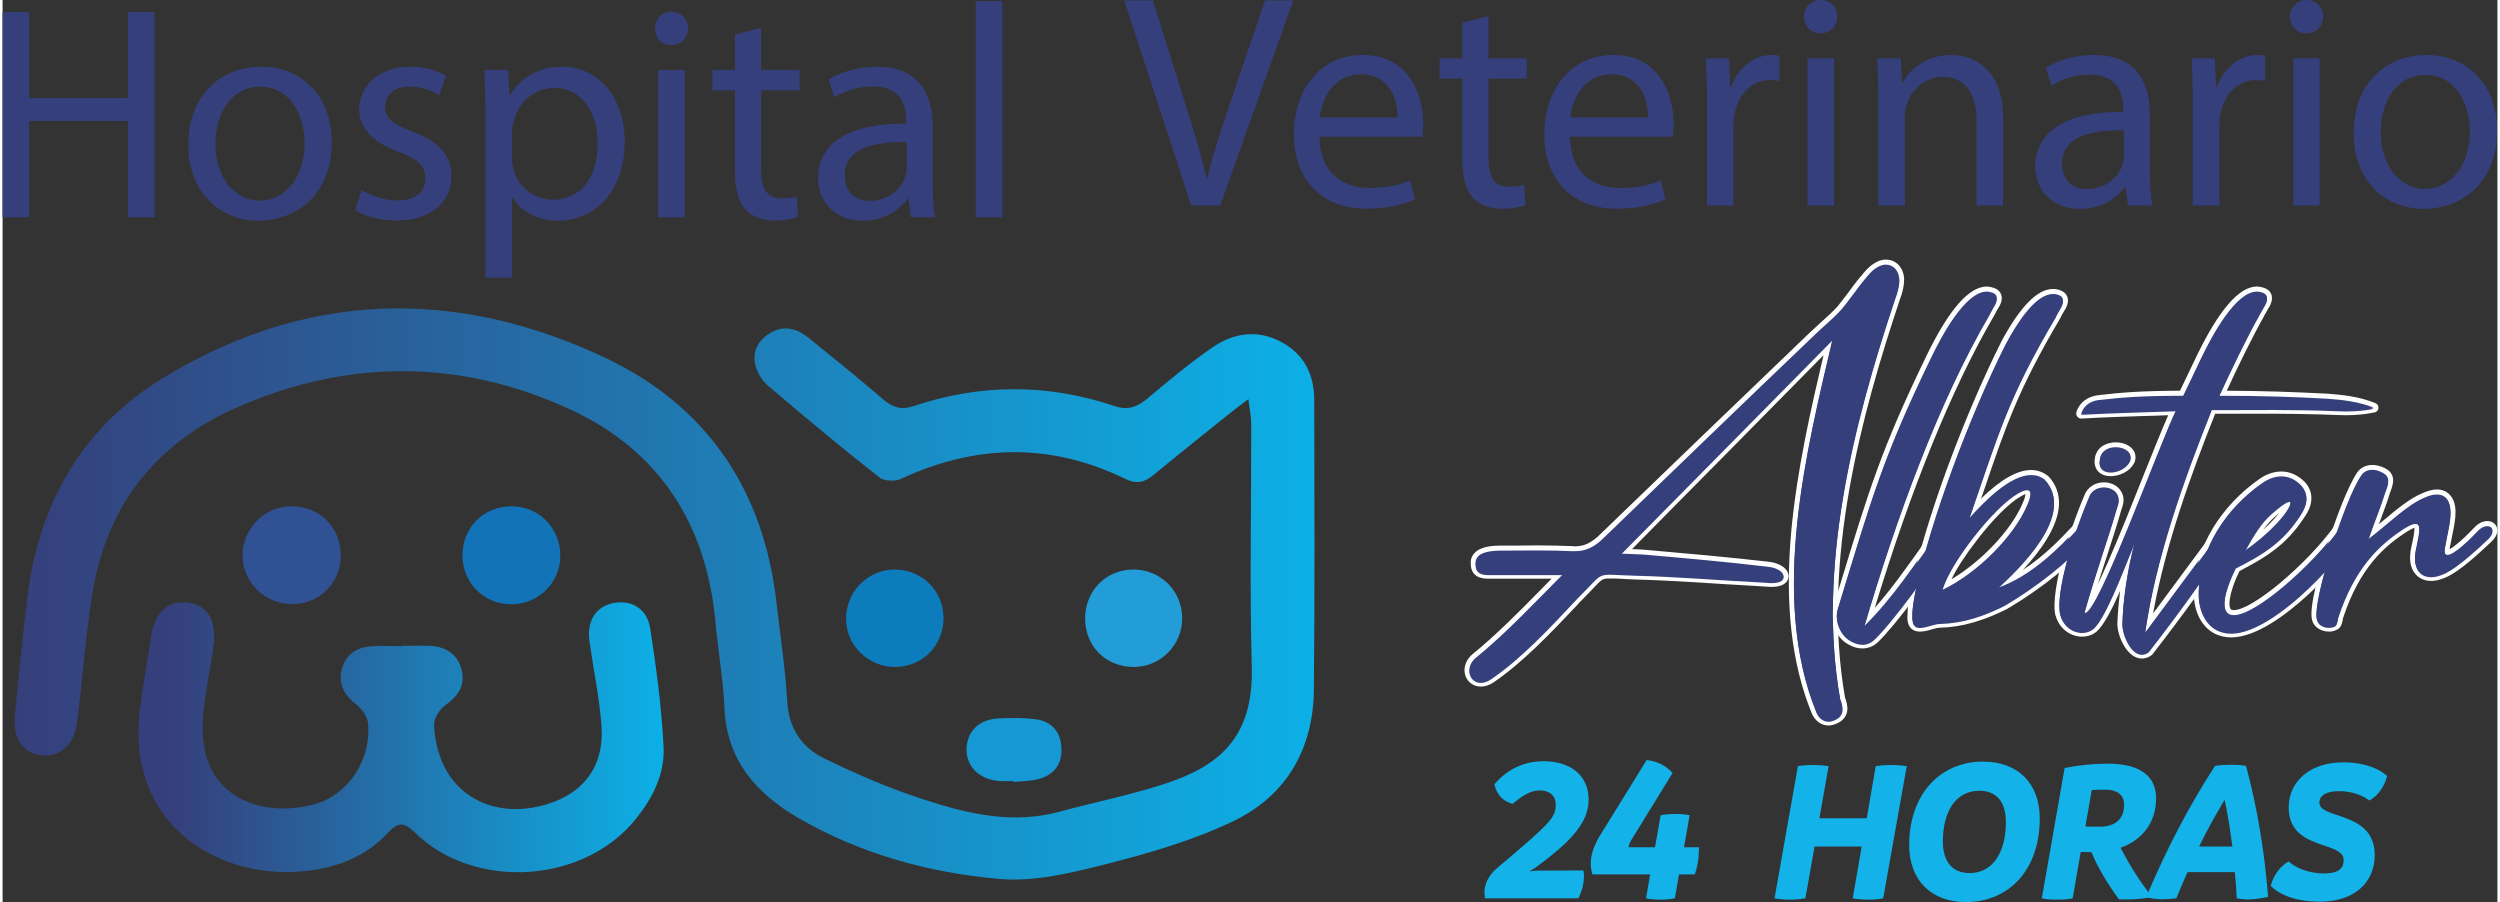 <?xml version="1.0" encoding="UTF-8"?>
<!DOCTYPE svg PUBLIC "-//W3C//DTD SVG 1.1//EN" "http://www.w3.org/Graphics/SVG/1.1/DTD/svg11.dtd">
<!-- Creator: CorelDRAW -->
<svg xmlns="http://www.w3.org/2000/svg" xml:space="preserve" width="194px" height="70px" version="1.1" style="shape-rendering:geometricPrecision; text-rendering:geometricPrecision; image-rendering:optimizeQuality; fill-rule:evenodd; clip-rule:evenodd"
viewBox="0 0 133.39 48.23"
 xmlns:xlink="http://www.w3.org/1999/xlink"
 xmlns:xodm="http://www.corel.com/coreldraw/odm/2003">
 <rect x="0" y="0" width="133.39" height="48.23" fill="#333333" stroke="none"/>
 <defs>
  <style type="text/css">
   <![CDATA[
    .fil1 {fill:#FEFEFE;fill-rule:nonzero}
    .fil9 {fill:#13B2E8;fill-rule:nonzero}
    .fil7 {fill:#239DD8;fill-rule:nonzero}
    .fil8 {fill:#1698D4;fill-rule:nonzero}
    .fil6 {fill:#0C7CBC;fill-rule:nonzero}
    .fil4 {fill:#1373B9;fill-rule:nonzero}
    .fil5 {fill:#305193;fill-rule:nonzero}
    .fil0 {fill:#353F7B;fill-rule:nonzero}
    .fil2 {fill:url(#id0)}
    .fil3 {fill:url(#id1)}
   ]]>
  </style>
  <linearGradient id="id0" gradientUnits="userSpaceOnUse" x1="0.96" y1="31.55" x2="70.09" y2="31.55">
   <stop offset="0" style="stop-opacity:1; stop-color:#353F7B"/>
   <stop offset="1" style="stop-opacity:1; stop-color:#0CB0E6"/>
  </linearGradient>
  <linearGradient id="id1" gradientUnits="userSpaceOnUse" xlink:href="#id0" x1="9.05" y1="38.33" x2="35.15" y2="38.33">
  </linearGradient>
 </defs>
 <g id="Capa_x0020_1">
  <path class="fil0" d="M97.62 38.65c-0.33,0 -0.62,-0.21 -0.77,-0.56 -1.08,-2.66 -1.43,-5.84 -1.07,-9.74 0.31,-3.34 1.08,-6.65 1.77,-9.56 0.01,-0.08 0.03,-0.15 0.05,-0.23 -1.81,1.84 -3.6,3.64 -5.48,5.55 -1.73,1.74 -3.5,3.54 -5.3,5.37 0.13,0 0.24,0.01 0.35,0.01 0.27,0.01 0.48,0.02 0.7,0.04 2.3,0.2 4.38,0.39 6.51,0.64 0.57,0.05 0.99,0.33 0.97,0.65 0,0.1 -0.07,0.43 -0.77,0.43 -0.1,0 -0.21,-0.01 -0.33,-0.02 -0.79,-0.05 -1.59,-0.1 -2.37,-0.15 -1.53,-0.09 -3.1,-0.19 -4.67,-0.24 -0.31,0 -0.57,-0.02 -0.77,-0.03 -0.21,-0.01 -0.38,-0.02 -0.51,-0.02 -0.44,0 -0.51,0.08 -0.96,0.55 -0.16,0.17 -0.35,0.38 -0.63,0.64l-0.26 0.28c-1.46,1.55 -2.84,3.01 -4.41,4.1 -0.21,0.15 -0.42,0.22 -0.63,0.22 -0.31,0 -0.57,-0.17 -0.69,-0.45 -0.13,-0.32 -0.03,-0.7 0.26,-0.99 0,0 0,-0.01 0.01,-0.01 1.31,-1.06 2.53,-2.31 3.72,-3.51 0.26,-0.27 0.53,-0.54 0.79,-0.81l-3.66 0c-0.23,0 -0.83,0 -0.84,-0.67 -0.01,-0.18 0.04,-0.34 0.16,-0.47 0.22,-0.25 0.66,-0.36 1.35,-0.36 0.31,0 0.63,-0.01 0.95,-0.01 0.32,0 0.64,0 0.95,0 0.77,0 1.36,0.01 1.9,0.04 0.04,0 0.08,0 0.12,0 0.5,0 0.86,-0.15 1.31,-0.54 3.72,-3.59 7.57,-7.31 11.39,-10.96 0.19,-0.19 0.39,-0.37 0.59,-0.55 0.3,-0.27 0.6,-0.54 0.87,-0.84 0.23,-0.27 0.44,-0.55 0.64,-0.83 0.13,-0.18 0.27,-0.36 0.4,-0.53 0.01,0 0.01,-0.01 0.01,-0.01 0.06,-0.07 0.13,-0.15 0.2,-0.24 0.2,-0.24 0.4,-0.49 0.66,-0.64 0.18,-0.12 0.37,-0.19 0.56,-0.19 0.48,0 0.83,0.38 0.85,0.93 0,0 0,0 0,0.01 0,0.3 -0.08,0.65 -0.23,1.03 -2.04,6.11 -4.21,14.06 -2.93,21.35 0.1,0.26 0.33,0.9 -0.32,1.21 -0.15,0.08 -0.3,0.11 -0.44,0.11z"/>
  <path class="fil1" d="M100.69 13.88c-0.21,0 -0.43,0.07 -0.63,0.21 -0.28,0.16 -0.49,0.42 -0.69,0.67 -0.07,0.08 -0.14,0.16 -0.2,0.23 0,0.01 -0.01,0.01 -0.01,0.02 -0.14,0.17 -0.27,0.35 -0.4,0.53 -0.21,0.28 -0.42,0.56 -0.64,0.83 -0.26,0.29 -0.55,0.55 -0.85,0.82 -0.2,0.18 -0.41,0.37 -0.61,0.56 -3.81,3.65 -7.66,7.36 -11.38,10.95 -0.43,0.37 -0.76,0.51 -1.22,0.51 -0.03,0 -0.07,0 -0.12,-0.01 -0.54,-0.02 -1.12,-0.04 -1.9,-0.04 -0.31,0 -0.64,0.01 -0.95,0.01 -0.31,0 -0.64,0 -0.95,0 -0.47,0 -1.12,0.04 -1.45,0.41 -0.14,0.15 -0.21,0.35 -0.19,0.57 0,0.39 0.19,0.58 0.35,0.67 0.2,0.11 0.43,0.12 0.62,0.12l2.67 0 0.68 0c-0.2,0.2 -0.39,0.39 -0.57,0.58 -1.19,1.21 -2.41,2.45 -3.72,3.51 0,0 -0.01,0.01 -0.02,0.02 -0.32,0.32 -0.43,0.76 -0.28,1.13 0.14,0.33 0.45,0.53 0.81,0.53 0.23,0 0.47,-0.08 0.7,-0.24 1.59,-1.1 2.97,-2.56 4.44,-4.11 0.08,-0.1 0.17,-0.19 0.26,-0.28 0.27,-0.27 0.47,-0.48 0.63,-0.65 0.44,-0.47 0.48,-0.5 0.86,-0.5 0.13,0 0.29,0 0.5,0.01 0.21,0.01 0.46,0.03 0.78,0.04 1.56,0.04 3.14,0.14 4.66,0.24 0.78,0.04 1.58,0.1 2.37,0.14 0.12,0.01 0.23,0.02 0.34,0.02 0.82,0 0.9,-0.42 0.91,-0.55 0.02,-0.4 -0.45,-0.74 -1.1,-0.8 -2.13,-0.24 -4.21,-0.43 -6.51,-0.63 -0.22,-0.02 -0.43,-0.03 -0.71,-0.04 -0.01,0 -0.03,0 -0.05,0 1.73,-1.75 3.43,-3.48 5.09,-5.15 1.77,-1.79 3.45,-3.5 5.15,-5.22 -0.67,2.86 -1.41,6.08 -1.72,9.35 -0.36,3.92 0,7.12 1.09,9.8 0.17,0.4 0.51,0.65 0.89,0.65 0.16,0 0.33,-0.05 0.5,-0.13 0.37,-0.18 0.48,-0.46 0.51,-0.66 0.03,-0.25 -0.05,-0.52 -0.12,-0.7 -1.28,-7.26 0.89,-15.18 2.93,-21.28 0.15,-0.39 0.23,-0.76 0.23,-1.07 0,-0.01 0,-0.01 0,-0.02 -0.02,-0.62 -0.43,-1.05 -0.98,-1.05zm0 0.27c0.39,0 0.7,0.3 0.72,0.8 0,0.31 -0.1,0.67 -0.22,0.98 -2.27,6.79 -4.18,14.4 -2.94,21.44 0.16,0.41 0.23,0.83 -0.25,1.05 -0.14,0.07 -0.26,0.1 -0.38,0.1 -0.3,0 -0.53,-0.21 -0.64,-0.48 -2.52,-6.18 -0.51,-14.05 0.86,-19.91 -3.7,3.76 -7.43,7.52 -11.33,11.47 0.64,0.03 0.99,0.03 1.34,0.06 2.17,0.19 4.31,0.38 6.51,0.64 0.96,0.09 1.23,0.81 0.22,0.81 -0.1,0 -0.2,0 -0.31,-0.02 -2.37,-0.12 -4.69,-0.31 -7.05,-0.38 -0.63,-0.02 -1.02,-0.05 -1.29,-0.05 -0.66,0 -0.62,0.19 -1.68,1.23 -1.56,1.66 -3,3.22 -4.66,4.36 -0.2,0.14 -0.38,0.2 -0.55,0.2 -0.57,0 -0.86,-0.7 -0.34,-1.22 1.69,-1.37 3.22,-3.02 4.75,-4.55l-1.31 0 -2.67 0c-0.36,0 -0.71,-0.06 -0.71,-0.54 -0.06,-0.67 0.96,-0.7 1.38,-0.7 0.63,0 1.27,-0.01 1.9,-0.01 0.64,0 1.27,0.01 1.89,0.04 0.05,0 0.09,0 0.13,0 0.57,0 0.96,-0.19 1.4,-0.57 3.8,-3.67 7.59,-7.33 11.39,-10.96 0.48,-0.48 1.02,-0.89 1.47,-1.4 0.38,-0.45 0.7,-0.92 1.05,-1.37 0.25,-0.29 0.51,-0.67 0.83,-0.86 0.17,-0.11 0.34,-0.16 0.49,-0.16z"/>
  <path class="fil0" d="M99.44 34.54c-0.36,0 -0.67,-0.17 -0.82,-0.28 -0.53,-0.36 -0.81,-1.15 -0.62,-1.74 0.12,-0.39 0.23,-0.77 0.34,-1.13 1.59,-5.22 2.25,-7.38 4.67,-12.36 0.8,-1.63 1.97,-3.57 3.08,-3.57 0.08,0 0.16,0.01 0.23,0.03 0.21,0.04 0.35,0.14 0.41,0.29 0.07,0.18 0.01,0.39 -0.17,0.67 -0.02,0.05 -0.06,0.11 -0.09,0.17 -0.05,0.08 -0.1,0.17 -0.12,0.22 0,0 -0.01,0.01 -0.01,0.02 -2.28,3.91 -4.54,9.49 -6.53,16.15 1.02,-1.07 1.87,-2.26 2.75,-3.51 0.29,-0.4 0.58,-0.82 0.88,-1.22 0.13,-0.19 0.31,-0.3 0.49,-0.3 0.14,0 0.26,0.06 0.32,0.17 0.08,0.13 0.08,0.31 -0.01,0.49 -0.85,1.7 -3.24,4.83 -4.08,5.61 -0.21,0.19 -0.45,0.29 -0.72,0.29z"/>
  <path class="fil1" d="M106.09 15.32l0 0c-0.95,0 -2.02,1.23 -3.2,3.65 -2.42,4.99 -3.08,7.15 -4.67,12.38 -0.11,0.36 -0.23,0.74 -0.35,1.13 -0.2,0.65 0.1,1.49 0.68,1.89 0.16,0.11 0.49,0.3 0.89,0.3 0.3,0 0.58,-0.11 0.81,-0.32 0.87,-0.81 3.23,-3.9 4.11,-5.65 0.11,-0.22 0.11,-0.45 0.01,-0.62 -0.09,-0.15 -0.26,-0.23 -0.44,-0.23 -0.22,0 -0.44,0.13 -0.6,0.35 -0.3,0.41 -0.59,0.82 -0.87,1.22 -0.77,1.08 -1.51,2.12 -2.36,3.08 1.95,-6.41 4.14,-11.78 6.35,-15.57 0.01,-0.02 0.02,-0.04 0.03,-0.05 0.01,-0.03 0.07,-0.13 0.1,-0.19 0.03,-0.06 0.07,-0.12 0.1,-0.18 0.2,-0.3 0.26,-0.56 0.17,-0.78 -0.05,-0.13 -0.18,-0.3 -0.5,-0.37 -0.08,-0.02 -0.17,-0.04 -0.26,-0.04zm0 0.27c0.06,0 0.13,0.01 0.2,0.03 0.41,0.09 0.41,0.38 0.16,0.76 -0.06,0.13 -0.19,0.32 -0.22,0.41 -2.72,4.65 -4.98,10.86 -6.7,16.69 1.56,-1.53 2.71,-3.34 4.02,-5.13 0.12,-0.17 0.26,-0.24 0.38,-0.24 0.2,0 0.33,0.19 0.19,0.47 -0.86,1.72 -3.22,4.81 -4.05,5.57 -0.2,0.19 -0.42,0.26 -0.63,0.26 -0.29,0 -0.56,-0.13 -0.74,-0.26 -0.51,-0.35 -0.74,-1.08 -0.58,-1.59 1.85,-6.05 2.43,-8.15 5.01,-13.47 0.51,-1.06 1.79,-3.5 2.96,-3.5z"/>
  <path class="fil0" d="M108.23 26.27c-0.05,0 -0.17,0.02 -0.41,0.16 -1.2,0.69 -3.35,3.41 -3.9,4.85 1.73,-0.91 3.53,-2.74 4.19,-4.28 0.21,-0.45 0.2,-0.66 0.17,-0.71 0,-0.01 -0.01,-0.02 -0.05,-0.02zm-5.71 7.37c-0.17,0 -0.3,-0.05 -0.39,-0.15 -0.12,-0.12 -0.17,-0.32 -0.15,-0.62 0,-0.46 0.08,-0.89 0.18,-1.34l0.01 -0.08c0.79,-3.6 2.8,-9.11 4.8,-13.09 0.99,-1.84 1.88,-2.78 2.66,-2.78 0.08,0 0.16,0.01 0.23,0.03 0.21,0.05 0.35,0.15 0.41,0.3 0.07,0.17 0.01,0.39 -0.17,0.66 -0.02,0.06 -0.06,0.12 -0.09,0.18 -0.05,0.08 -0.1,0.17 -0.12,0.21 0,0.01 -0.01,0.02 -0.01,0.03 -2.23,3.78 -2.88,5.7 -4.07,9.18 -0.11,0.32 -0.22,0.65 -0.34,0.99 1.22,-1.27 2.2,-1.9 2.99,-1.9 0.3,0 0.58,0.1 0.81,0.28 0.01,0.01 0.01,0.01 0.02,0.02 0.37,0.4 0.55,0.88 0.53,1.42 -0.06,1.47 -1.59,3.13 -2.55,4.06 1.58,-0.76 2.83,-2.11 3.55,-2.87 0.2,-0.22 0.38,-0.27 0.5,-0.27 0.17,0 0.33,0.1 0.41,0.27 0.09,0.21 0.05,0.46 -0.11,0.65 -1,1.19 -2.67,2.53 -4.47,3.6 0,0 0,0 0,0 -1.26,0.65 -2.41,0.97 -3.54,1 -0.14,0 -0.31,0.05 -0.49,0.1 -0.07,0.02 -0.14,0.04 -0.21,0.06 -0.15,0.04 -0.28,0.06 -0.39,0.06z"/>
  <path class="fil1" d="M104.2 30.97c0.28,-0.58 0.76,-1.32 1.36,-2.09 0.85,-1.11 1.74,-2 2.33,-2.33 0.13,-0.08 0.22,-0.12 0.27,-0.13 -0.01,0.09 -0.05,0.26 -0.17,0.52 0,0 0,0 0,0 -0.61,1.42 -2.2,3.09 -3.79,4.03zm5.43 -15.52c-0.84,0 -1.75,0.93 -2.78,2.84 0,0 0,0.01 0,0.01 -0.97,1.93 -1.98,4.3 -2.85,6.66 -0.88,2.39 -1.57,4.69 -1.96,6.46 0,0 0,0 0,0l-0.01 0.09c-0.1,0.45 -0.18,0.89 -0.18,1.36 -0.02,0.21 -0.01,0.51 0.18,0.72 0.12,0.12 0.29,0.18 0.49,0.18 0.12,0 0.26,-0.02 0.42,-0.06 0.08,-0.02 0.15,-0.04 0.21,-0.06 0.17,-0.05 0.33,-0.09 0.46,-0.09 0,0 0,0 0.01,0 1.14,-0.03 2.31,-0.37 3.59,-1.02 0,0 0.01,-0.01 0.01,-0.01 1.81,-1.07 3.49,-2.43 4.5,-3.62 0.2,-0.23 0.24,-0.54 0.13,-0.8 -0.1,-0.21 -0.31,-0.34 -0.53,-0.34 -0.15,0 -0.37,0.05 -0.6,0.31 -0.58,0.62 -1.52,1.63 -2.7,2.39 0.89,-0.96 1.88,-2.28 1.93,-3.49 0.02,-0.58 -0.17,-1.09 -0.56,-1.51 -0.01,-0.01 -0.02,-0.02 -0.04,-0.03 -0.25,-0.2 -0.56,-0.31 -0.89,-0.31 -0.74,0 -1.62,0.5 -2.68,1.53 0.06,-0.15 0.11,-0.3 0.16,-0.45 1.18,-3.47 1.83,-5.38 4.05,-9.15 0.01,-0.02 0.02,-0.04 0.03,-0.05 0.01,-0.04 0.07,-0.14 0.1,-0.2 0.03,-0.05 0.07,-0.11 0.1,-0.17 0.2,-0.31 0.26,-0.56 0.17,-0.78 -0.05,-0.13 -0.18,-0.3 -0.5,-0.38 -0.08,-0.02 -0.17,-0.03 -0.26,-0.03zm-5.92 16.09c1.88,-0.89 3.82,-2.87 4.52,-4.49 0.22,-0.47 0.31,-0.91 0,-0.91 -0.1,0 -0.26,0.05 -0.47,0.18 -1.34,0.76 -3.74,3.88 -4.05,5.22zm5.92 -15.82c0.06,0 0.13,0 0.2,0.02 0.41,0.1 0.41,0.38 0.16,0.77 -0.06,0.12 -0.19,0.32 -0.22,0.41 -2.56,4.33 -3.03,6.18 -4.63,10.8 0.83,-0.93 2.2,-2.32 3.32,-2.32 0.26,0 0.51,0.07 0.73,0.25 1.69,1.81 -1.4,4.74 -2.55,5.79 1.91,-0.66 3.41,-2.26 4.27,-3.18 0.15,-0.16 0.29,-0.23 0.41,-0.23 0.29,0 0.45,0.41 0.2,0.71 -1.05,1.24 -2.78,2.58 -4.43,3.56 -1.12,0.58 -2.27,0.96 -3.48,0.99 -0.22,0 -0.48,0.1 -0.73,0.16 -0.14,0.04 -0.26,0.06 -0.36,0.06 -0.31,0 -0.43,-0.2 -0.41,-0.63 0,-0.48 0.1,-0.93 0.19,-1.4 0.8,-3.67 2.81,-9.11 4.79,-13.06 0.62,-1.16 1.6,-2.7 2.54,-2.7z"/>
  <path class="fil0" d="M112.71 25.33c-0.25,0 -0.46,-0.08 -0.59,-0.23 -0.08,-0.1 -0.16,-0.26 -0.13,-0.52 0.04,-0.55 0.53,-0.8 0.99,-0.8 0.35,0 0.67,0.13 0.82,0.35 0.11,0.15 0.14,0.32 0.08,0.51 0,0 -0.01,0.01 -0.01,0.01 -0.21,0.45 -0.74,0.68 -1.16,0.68zm1.67 9.74c-0.32,0 -0.63,-0.23 -0.87,-0.67 -0.18,-0.33 -0.3,-0.75 -0.3,-1.04 0.02,-0.86 0.12,-1.82 0.31,-2.83 -0.58,1.42 -1.15,2.69 -1.62,3.12 -0.2,0.16 -0.45,0.26 -0.72,0.26 -0.49,0 -1.08,-0.32 -1.29,-1.03 -0.3,-1.22 0.78,-4.59 1.6,-6.49 0.01,0 0.01,-0.01 0.01,-0.02 0.17,-0.28 0.49,-0.45 0.85,-0.45 0.33,0 0.64,0.15 0.79,0.39 0.11,0.16 0.2,0.44 0.04,0.85 -0.21,0.73 -0.45,1.45 -0.72,2.29 -0.28,0.86 -0.6,1.83 -0.93,2.98 0.19,-0.27 0.53,-0.89 1.14,-2.28 0.63,-1.43 1.34,-3.23 1.98,-4.81 0.56,-1.4 1.04,-2.62 1.35,-3.28 -0.49,0.02 -0.97,0.03 -1.44,0.05 -1.17,0.04 -2.27,0.07 -3.42,0.13 0,0 0,0 0,0 -0.04,0 -0.08,-0.01 -0.11,-0.05 -0.02,-0.03 -0.03,-0.08 -0.02,-0.12 0.15,-0.48 0.57,-0.78 1.14,-0.82 1.12,-0.13 2.16,-0.22 4.36,-0.23l0.95 -1.99c0.79,-1.63 1.97,-3.57 3.07,-3.57 0.08,0 0.16,0.01 0.24,0.03 0.21,0.04 0.35,0.14 0.41,0.29 0.07,0.18 0.01,0.39 -0.17,0.67 -0.03,0.05 -0.06,0.11 -0.1,0.17 -0.04,0.08 -0.1,0.17 -0.11,0.22 0,0 -0.01,0.01 -0.01,0.02 -0.55,0.96 -1.47,2.82 -2.08,4.16 1.93,0.01 3.62,0.06 5.61,0.16 0.76,0.06 1.65,0.15 2.49,0.49 0.06,0.02 0.09,0.08 0.09,0.14 -0.01,0.05 -0.05,0.1 -0.11,0.11 -0.48,0.1 -0.96,0.15 -1.49,0.15 -0.15,0 -0.3,-0.01 -0.45,-0.02 -1.46,-0.06 -2.87,-0.07 -4.06,-0.07 -0.44,0 -0.89,0.01 -1.33,0.01 -0.42,0 -0.83,0 -1.25,0 -1.36,3.43 -2.82,7.42 -3.45,11.34l3.67 -4.96c0.13,-0.16 0.35,-0.27 0.54,-0.27 0.14,0 0.25,0.05 0.32,0.15 0.09,0.14 0.08,0.33 -0.03,0.57 0,0.01 0,0.02 -0.01,0.02 -1.53,2.2 -2.74,3.92 -4.4,6.06 -0.01,0.01 -0.02,0.02 -0.03,0.03 -0.15,0.1 -0.29,0.14 -0.44,0.14z"/>
  <path class="fil1" d="M112.98 23.65l0 0.26 0 -0.26 0 0c-0.52,0 -1.07,0.28 -1.12,0.92 -0.04,0.3 0.07,0.5 0.16,0.61 0.16,0.18 0.4,0.28 0.69,0.28 0.45,0 1.04,-0.23 1.28,-0.75 0.01,-0.01 0.01,-0.02 0.01,-0.03 0.08,-0.23 0.04,-0.45 -0.09,-0.63 -0.18,-0.25 -0.54,-0.4 -0.93,-0.4zm7.55 -8.33l0 0c-0.94,0 -2.01,1.23 -3.19,3.65l-0.92 1.92c-2.14,0.01 -3.17,0.1 -4.29,0.23 -0.62,0.05 -1.08,0.38 -1.25,0.91 -0.02,0.09 -0.01,0.18 0.05,0.25 0.05,0.06 0.13,0.1 0.21,0.1 0,0 0.01,0 0.01,0 1.14,-0.07 2.25,-0.1 3.41,-0.14 0.4,-0.01 0.81,-0.02 1.23,-0.04 -0.31,0.69 -0.76,1.82 -1.27,3.09 -0.61,1.54 -1.31,3.29 -1.92,4.69 -0.23,0.52 -0.42,0.94 -0.58,1.26 0.2,-0.63 0.39,-1.21 0.57,-1.75 0.27,-0.83 0.5,-1.55 0.71,-2.29 0.15,-0.36 0.13,-0.7 -0.05,-0.96 -0.18,-0.28 -0.52,-0.45 -0.9,-0.45 -0.4,0 -0.76,0.19 -0.96,0.52 -0.01,0.01 -0.01,0.02 -0.02,0.03 -0.46,1.06 -0.93,2.39 -1.24,3.55 -0.26,0.98 -0.54,2.31 -0.37,3.02 0,0 0.01,0.01 0.01,0.01 0.22,0.77 0.87,1.12 1.41,1.12 0.3,0 0.59,-0.1 0.8,-0.29 0.37,-0.34 0.8,-1.16 1.24,-2.16 -0.08,0.62 -0.13,1.21 -0.15,1.76 0,0 0,0 0,0.01 0,0.63 0.51,1.85 1.31,1.85 0.18,0 0.35,-0.06 0.51,-0.17 0.02,-0.02 0.04,-0.04 0.06,-0.06 1.67,-2.14 2.88,-3.86 4.41,-6.06 0.01,-0.01 0.02,-0.03 0.03,-0.05 0.12,-0.28 0.12,-0.51 0.01,-0.69 -0.09,-0.14 -0.25,-0.21 -0.43,-0.21 -0.23,0 -0.49,0.12 -0.64,0.31 0,0.01 0,0.01 -0.01,0.01l-3.34 4.51c0.67,-3.7 2.03,-7.44 3.32,-10.68 0.39,0 0.78,0 1.16,0 0.44,0 0.89,0 1.33,0 1.19,0 2.6,0.01 4.05,0.07 0.16,0 0.31,0.01 0.46,0.01 0.54,0 1.03,-0.05 1.52,-0.15 0.11,-0.02 0.2,-0.11 0.21,-0.23 0.01,-0.12 -0.06,-0.23 -0.17,-0.27 -0.86,-0.35 -1.76,-0.44 -2.53,-0.5 0,0 0,0 -0.01,0 -1.91,-0.1 -3.55,-0.15 -5.4,-0.16 0.6,-1.32 1.46,-3.05 1.98,-3.96 0.01,-0.02 0.02,-0.04 0.02,-0.05 0.02,-0.03 0.07,-0.13 0.11,-0.19 0.03,-0.06 0.07,-0.12 0.1,-0.18 0.2,-0.3 0.25,-0.56 0.17,-0.78 -0.05,-0.13 -0.18,-0.3 -0.5,-0.37 -0.09,-0.02 -0.18,-0.04 -0.27,-0.04zm-7.55 8.59c0.46,0 0.91,0.26 0.77,0.69 -0.18,0.38 -0.65,0.59 -1.04,0.59 -0.35,0 -0.65,-0.18 -0.58,-0.59 0.03,-0.48 0.44,-0.69 0.85,-0.69zm7.55 -8.32c0.07,0 0.14,0.01 0.21,0.03 0.41,0.09 0.41,0.38 0.16,0.76 -0.07,0.13 -0.19,0.32 -0.23,0.41 -0.6,1.05 -1.59,3.09 -2.17,4.37 2.3,0 4.06,0.06 5.81,0.16 0.83,0.06 1.66,0.16 2.46,0.47 -0.49,0.1 -0.98,0.14 -1.47,0.14 -0.15,0 -0.3,0 -0.45,-0.01 -1.38,-0.06 -2.72,-0.07 -4.06,-0.07 -0.89,0 -1.78,0.01 -2.67,0.01 -1.5,3.76 -3,7.93 -3.57,11.97l3.99 -5.38c0.11,-0.13 0.28,-0.22 0.43,-0.22 0.2,0 0.34,0.15 0.17,0.54 -1.53,2.2 -2.74,3.92 -4.4,6.05 -0.12,0.09 -0.24,0.12 -0.36,0.12 -0.61,0 -1.04,-1.07 -1.04,-1.58 0.03,-1.28 0.25,-2.78 0.64,-4.34 -0.74,1.85 -1.57,3.98 -2.17,4.53 -0.18,0.15 -0.4,0.23 -0.63,0.23 -0.48,0 -0.99,-0.33 -1.16,-0.93 -0.29,-1.15 0.73,-4.43 1.6,-6.41 0.16,-0.26 0.45,-0.38 0.73,-0.38 0.5,0 0.99,0.38 0.7,1.05 -0.45,1.6 -1.05,3.19 -1.75,5.64 0.01,0.01 0.03,0.02 0.04,0.02 0.72,0 4,-9.08 4.87,-10.85 -1.72,0.07 -3.38,0.1 -5.07,0.19 0.16,-0.51 0.6,-0.7 1.02,-0.73 1.15,-0.13 2.2,-0.22 4.43,-0.22l0.99 -2.07c0.51,-1.06 1.79,-3.5 2.95,-3.5z"/>
  <path class="fil0" d="M122.19 26.93c-0.11,0.05 -0.33,0.19 -0.79,0.6 -0.43,0.38 -0.74,0.82 -1.1,1.44 0.98,-0.75 1.75,-1.62 1.89,-2.04zm-3.04 7.02c-0.14,0 -0.29,-0.02 -0.42,-0.05 -1,-0.23 -1.44,-1.24 -1.44,-2.14 0,-2.27 1.28,-4.52 3.44,-6.03 0.35,-0.26 0.74,-0.39 1.11,-0.39 0.42,0 0.83,0.18 1.16,0.53 0,0.01 0,0.01 0.01,0.01 0.42,0.49 0.4,1.05 -0.06,1.72 -0.95,1.46 -2.08,2.12 -3.45,2.83 -0.29,0.57 -0.48,1.12 -0.55,1.54 -0.05,0.33 -0.02,0.57 0.08,0.68 0.06,0.07 0.15,0.1 0.27,0.1 1.11,0 4.03,-2.55 5.48,-4.54 0.17,-0.24 0.5,-0.43 0.75,-0.43 0.13,0 0.24,0.05 0.3,0.15 0.1,0.14 0.09,0.35 -0.03,0.63 0,0.01 0,0.01 0,0.01 -0.59,1.26 -4.27,5.38 -6.65,5.38z"/>
  <path class="fil1" d="M120.87 28.32c0.19,-0.26 0.39,-0.49 0.62,-0.69 0.09,-0.08 0.17,-0.15 0.24,-0.21 -0.21,0.26 -0.5,0.58 -0.86,0.9zm0.97 -3.11l0 0c-0.4,0 -0.81,0.14 -1.19,0.41 -1,0.7 -1.84,1.59 -2.45,2.58 -0.69,1.13 -1.04,2.33 -1.04,3.56 0,0.96 0.47,2.03 1.54,2.27 0.14,0.03 0.3,0.05 0.45,0.05 1.34,0 2.95,-1.22 4.07,-2.24 1.19,-1.09 2.35,-2.47 2.7,-3.21 0,-0.01 0,-0.01 0.01,-0.02 0.13,-0.32 0.13,-0.58 0.01,-0.75 -0.09,-0.14 -0.23,-0.21 -0.41,-0.21 -0.3,0 -0.66,0.2 -0.86,0.49 -1.53,2.09 -4.39,4.48 -5.37,4.48 -0.12,0 -0.16,-0.04 -0.17,-0.05 -0.03,-0.04 -0.11,-0.18 -0.04,-0.58 0.06,-0.39 0.24,-0.92 0.51,-1.46 1.37,-0.71 2.5,-1.38 3.46,-2.86 0.5,-0.71 0.51,-1.35 0.05,-1.88 -0.01,0 -0.01,0 -0.01,-0.01 -0.36,-0.37 -0.8,-0.57 -1.26,-0.57zm-1.96 4.23c1.27,-0.86 2.36,-2.04 2.45,-2.55 0.01,-0.08 -0.01,-0.12 -0.07,-0.12 -0.12,0 -0.4,0.18 -0.95,0.66 -0.54,0.48 -0.89,1.05 -1.43,2.01zm1.96 -3.97c0.37,0 0.74,0.15 1.07,0.5 0.44,0.51 0.28,1.05 -0.07,1.56 -0.95,1.46 -2.07,2.1 -3.44,2.8 -0.32,0.64 -0.51,1.21 -0.58,1.62 -0.1,0.66 0.1,0.94 0.48,0.94 1.18,0 4.16,-2.65 5.58,-4.6 0.16,-0.22 0.44,-0.38 0.65,-0.38 0.2,0 0.33,0.17 0.15,0.6 -0.6,1.3 -4.26,5.3 -6.53,5.3 -0.13,0 -0.26,-0.01 -0.39,-0.04 -0.99,-0.22 -1.34,-1.24 -1.34,-2.01 0,-2.51 1.56,-4.65 3.38,-5.92 0.33,-0.23 0.68,-0.37 1.04,-0.37z"/>
  <path class="fil0" d="M124.39 33.64c-0.33,0 -0.7,-0.17 -0.78,-0.54 -0.15,-0.5 0.3,-2.27 0.76,-3.77 0.45,-1.41 1.14,-3.31 1.65,-4.01 0.15,-0.21 0.39,-0.33 0.68,-0.33 0.2,0 0.41,0.05 0.61,0.16 0.55,0.28 0.37,0.76 0.22,1.15 -0.17,0.51 -0.31,0.91 -0.48,1.36 -0.09,0.23 -0.19,0.49 -0.29,0.79 0.2,-0.17 0.41,-0.35 0.61,-0.52 0.73,-0.6 1.41,-1.18 2.09,-1.45 0.25,-0.12 0.49,-0.18 0.69,-0.18 0.54,0 0.86,0.4 0.86,1.07 0,0.4 -0.07,0.77 -0.16,1.19 -0.04,0.21 -0.09,0.43 -0.13,0.68 0,0 0,0 0,0 -0.04,0.23 -0.01,0.29 -0.01,0.3l0 0c0,0 0.01,0 0.01,0 0.22,0 0.84,-0.51 1.56,-1.28 0.17,-0.17 0.38,-0.26 0.57,-0.26 0.18,0 0.32,0.09 0.38,0.23 0.04,0.09 0.08,0.32 -0.25,0.64 -1.26,1.2 -2.07,1.81 -2.63,1.97 -0.18,0.06 -0.35,0.09 -0.51,0.09 -0.31,0 -0.58,-0.13 -0.76,-0.35 -0.17,-0.21 -0.33,-0.62 -0.15,-1.36 0.08,-0.35 0.22,-1.01 0.12,-1.13 0,0 -0.01,-0.01 -0.04,-0.01 -0.07,0 -0.21,0.04 -0.52,0.23 -1.2,0.77 -2.56,1.92 -3.48,4.7 -0.01,0.04 -0.01,0.08 -0.02,0.11 -0.05,0.22 -0.08,0.37 -0.28,0.45 -0.09,0.04 -0.2,0.07 -0.32,0.07z"/>
  <path class="fil1" d="M126.7 24.86c-0.33,0 -0.62,0.14 -0.79,0.38 -0.51,0.72 -1.22,2.63 -1.66,4.05 -0.3,0.94 -0.96,3.19 -0.77,3.85 0.1,0.43 0.53,0.63 0.91,0.63 0.13,0 0.26,-0.03 0.37,-0.08 0.27,-0.1 0.31,-0.33 0.36,-0.54 0,-0.04 0.01,-0.07 0.02,-0.11 0.9,-2.73 2.24,-3.86 3.42,-4.62 0.21,-0.13 0.33,-0.18 0.39,-0.2 0.02,0.21 -0.09,0.73 -0.15,0.97 -0.19,0.79 -0.01,1.24 0.18,1.47 0.2,0.26 0.51,0.4 0.86,0.4 0.18,0 0.36,-0.03 0.55,-0.1 0.39,-0.11 1.05,-0.44 2.68,-2 0.39,-0.37 0.33,-0.67 0.28,-0.78 -0.07,-0.2 -0.27,-0.32 -0.5,-0.32 -0.23,0 -0.46,0.11 -0.66,0.31 0,0 0,0 0,0 -0.16,0.17 -0.47,0.49 -0.8,0.78 -0.28,0.24 -0.45,0.36 -0.55,0.41 0,-0.03 0,-0.06 0.01,-0.09 0,0 0,-0.01 0,-0.01 0.05,-0.25 0.09,-0.46 0.13,-0.67 0.09,-0.43 0.17,-0.81 0.17,-1.22 0,-0.36 -0.09,-0.65 -0.26,-0.86 -0.17,-0.22 -0.43,-0.34 -0.74,-0.34 -0.22,0 -0.47,0.07 -0.75,0.19 -0.69,0.28 -1.38,0.86 -2.11,1.47 -0.08,0.07 -0.16,0.14 -0.24,0.2 0.04,-0.11 0.08,-0.22 0.12,-0.32 0.17,-0.46 0.32,-0.85 0.48,-1.37 0.15,-0.39 0.38,-0.98 -0.28,-1.31 -0.22,-0.11 -0.45,-0.17 -0.67,-0.17zm0 0.26c0.18,0 0.37,0.05 0.54,0.15 0.45,0.22 0.32,0.57 0.16,0.98 -0.28,0.89 -0.51,1.4 -0.92,2.58 1.05,-0.79 2.07,-1.84 3.03,-2.23 0.24,-0.11 0.46,-0.16 0.64,-0.16 0.46,0 0.73,0.32 0.73,0.93 0,0.57 -0.16,1.08 -0.29,1.84 -0.07,0.33 0,0.46 0.13,0.46 0.37,0 1.29,-0.92 1.66,-1.32 0.16,-0.15 0.33,-0.22 0.47,-0.22 0.28,0 0.42,0.28 0.04,0.64 -1.44,1.37 -2.14,1.81 -2.58,1.94 -0.16,0.06 -0.32,0.08 -0.47,0.08 -0.61,0 -1.04,-0.49 -0.78,-1.54 0.18,-0.84 0.25,-1.3 -0.05,-1.3 -0.13,0 -0.31,0.08 -0.59,0.25 -1.4,0.89 -2.68,2.16 -3.54,4.77 -0.06,0.29 -0.06,0.42 -0.22,0.48 -0.08,0.04 -0.17,0.05 -0.27,0.05 -0.28,0 -0.58,-0.13 -0.65,-0.43 -0.26,-0.86 1.49,-6.43 2.39,-7.68 0.13,-0.18 0.34,-0.27 0.57,-0.27z"/>
  <path class="fil0" d="M82.14 30.75l-2.67 0c-0.35,0 -0.71,-0.06 -0.71,-0.54 -0.06,-0.67 0.96,-0.7 1.38,-0.7 1.27,0 2.55,-0.03 3.79,0.03 0.64,0.03 1.05,-0.16 1.53,-0.57 3.8,-3.67 7.59,-7.33 11.39,-10.96 0.48,-0.48 1.02,-0.89 1.47,-1.4 0.38,-0.45 0.7,-0.93 1.05,-1.37 0.25,-0.29 0.51,-0.67 0.83,-0.86 0.57,-0.38 1.18,-0.07 1.21,0.64 0,0.31 -0.1,0.66 -0.22,0.98 -2.27,6.79 -4.18,14.4 -2.94,21.44 0.16,0.41 0.23,0.83 -0.25,1.05 -0.48,0.25 -0.86,0 -1.02,-0.38 -2.52,-6.18 -0.51,-14.05 0.86,-19.91 -3.7,3.76 -7.43,7.52 -11.33,11.47 0.64,0.03 0.99,0.03 1.34,0.06 2.17,0.19 4.31,0.38 6.51,0.64 1.05,0.09 1.28,0.95 -0.09,0.79 -2.37,-0.12 -4.69,-0.32 -7.05,-0.38 -2.17,-0.06 -1.47,-0.29 -2.97,1.18 -1.56,1.66 -3,3.22 -4.66,4.36 -0.89,0.61 -1.56,-0.35 -0.89,-1.02 1.69,-1.37 3.22,-3.02 4.75,-4.55l-1.31 0z"/>
  <path class="fil0" d="M106.29 15.68c0.41,0.1 0.41,0.39 0.16,0.77 -0.06,0.13 -0.19,0.32 -0.22,0.41 -2.72,4.65 -4.98,10.86 -6.7,16.69 1.56,-1.53 2.71,-3.34 4.02,-5.13 0.32,-0.44 0.79,-0.22 0.57,0.23 -0.86,1.72 -3.22,4.81 -4.05,5.57 -0.48,0.45 -1.05,0.22 -1.37,0 -0.51,-0.35 -0.74,-1.08 -0.58,-1.59 1.85,-6.05 2.43,-8.16 5.01,-13.47 0.54,-1.12 1.95,-3.79 3.16,-3.48z"/>
  <path class="fil0" d="M103.71 31.61c1.88,-0.89 3.82,-2.87 4.52,-4.49 0.29,-0.64 0.36,-1.21 -0.47,-0.73 -1.34,0.76 -3.74,3.88 -4.05,5.22zm5.48 -5.89c1.69,1.81 -1.4,4.74 -2.55,5.79 1.91,-0.67 3.41,-2.26 4.27,-3.18 0.51,-0.57 0.96,0.06 0.61,0.48 -1.05,1.24 -2.78,2.58 -4.43,3.56 -1.12,0.58 -2.27,0.96 -3.48,0.99 -0.22,0 -0.48,0.1 -0.73,0.16 -0.58,0.16 -0.8,0 -0.77,-0.57 0,-0.48 0.1,-0.93 0.19,-1.4 0.8,-3.67 2.81,-9.11 4.79,-13.06 0.67,-1.25 1.75,-2.93 2.74,-2.68 0.41,0.1 0.41,0.38 0.16,0.77 -0.06,0.12 -0.19,0.31 -0.22,0.41 -2.56,4.33 -3.03,6.18 -4.63,10.8 1.02,-1.15 2.87,-3 4.05,-2.07z"/>
  <path class="fil0" d="M113.75 24.67c-0.35,0.73 -1.75,0.86 -1.62,0 0.06,-1.02 1.88,-0.8 1.62,0zm13.02 -2.81c-0.64,0.13 -1.28,0.16 -1.92,0.13 -2.29,-0.1 -4.5,-0.06 -6.73,-0.06 -1.5,3.76 -3,7.93 -3.57,11.97l3.99 -5.38c0.25,-0.32 0.89,-0.35 0.6,0.32 -1.53,2.2 -2.74,3.92 -4.4,6.05 -0.8,0.54 -1.4,-0.86 -1.4,-1.47 0.03,-1.27 0.25,-2.77 0.64,-4.33 -0.74,1.85 -1.57,3.98 -2.17,4.53 -0.55,0.47 -1.53,0.19 -1.79,-0.71 -0.29,-1.14 0.73,-4.42 1.6,-6.4 0.44,-0.73 1.88,-0.38 1.43,0.67 -0.45,1.59 -1.05,3.19 -1.75,5.64 0.6,0.45 4.02,-9.01 4.91,-10.83 -1.72,0.06 -3.38,0.1 -5.07,0.19 0.16,-0.51 0.6,-0.7 1.02,-0.73 1.15,-0.13 2.2,-0.22 4.43,-0.22l0.99 -2.07c0.54,-1.12 1.95,-3.79 3.16,-3.48 0.41,0.1 0.41,0.39 0.16,0.77 -0.07,0.13 -0.19,0.32 -0.23,0.41 -0.6,1.05 -1.59,3.09 -2.17,4.37 2.3,0 4.06,0.06 5.81,0.16 0.83,0.06 1.66,0.15 2.46,0.47z"/>
  <path class="fil0" d="M119.88 29.51c1.27,-0.86 2.36,-2.04 2.45,-2.55 0.03,-0.22 -0.19,-0.19 -1.02,0.54 -0.54,0.48 -0.89,1.05 -1.43,2.01zm5 -1.15c0.32,-0.45 1.15,-0.64 0.8,0.22 -0.64,1.37 -4.72,5.8 -6.92,5.26 -0.99,-0.22 -1.34,-1.24 -1.34,-2.01 0,-2.51 1.56,-4.65 3.38,-5.92 0.67,-0.48 1.47,-0.54 2.11,0.13 0.44,0.5 0.28,1.05 -0.07,1.56 -0.95,1.46 -2.07,2.1 -3.44,2.8 -0.32,0.64 -0.51,1.21 -0.58,1.62 -0.41,2.71 4.18,-1.08 6.06,-3.66z"/>
  <path class="fil0" d="M132.38 28.42c0.48,-0.47 1.08,-0.12 0.51,0.42 -1.44,1.37 -2.14,1.81 -2.58,1.94 -0.83,0.29 -1.57,-0.16 -1.25,-1.46 0.26,-1.18 0.29,-1.63 -0.64,-1.06 -1.4,0.9 -2.68,2.17 -3.54,4.78 -0.06,0.29 -0.06,0.42 -0.22,0.48 -0.29,0.13 -0.83,0.03 -0.92,-0.38 -0.26,-0.86 1.49,-6.44 2.39,-7.68 0.22,-0.32 0.7,-0.35 1.11,-0.13 0.45,0.23 0.32,0.58 0.16,0.99 -0.28,0.89 -0.51,1.4 -0.92,2.58 1.05,-0.79 2.07,-1.85 3.03,-2.23 0.83,-0.38 1.37,-0.09 1.37,0.77 0,0.57 -0.16,1.08 -0.29,1.84 -0.25,1.21 1.28,-0.31 1.79,-0.86z"/>
  <path class="fil2" d="M8.53 20.24c-4.31,2.65 -6.59,6.71 -7.21,11.7 -0.26,2.09 -0.45,4.19 -0.66,6.28 -0.13,1.25 0.41,2.04 1.42,2.16 0.99,0.11 1.76,-0.58 1.91,-1.78 0.3,-2.43 0.45,-4.89 0.89,-7.29 0.81,-4.43 3.45,-7.64 7.48,-9.45 5.94,-2.67 12.06,-2.71 17.99,0.03 4.73,2.18 7.27,6.1 7.76,11.32 0.14,1.57 0.42,3.12 0.49,4.69 0.13,2.77 1.71,4.52 3.92,5.82 3.32,1.93 6.98,2.94 10.74,3.27 1.9,0.18 3.93,-0.33 5.82,-0.81 2.3,-0.59 4.62,-1.26 6.75,-2.29 2.82,-1.36 4.25,-3.86 4.28,-7.01 0.05,-5.16 0.03,-10.31 0.02,-15.47 0,-1.39 -0.54,-2.5 -1.83,-3.16 -1.29,-0.66 -2.54,-0.42 -3.65,0.35 -1.21,0.84 -2.35,1.79 -3.48,2.74 -0.54,0.45 -1.04,0.6 -1.72,0.37 -3.57,-1.2 -7.16,-1.2 -10.73,0 -0.64,0.22 -1.12,0.09 -1.63,-0.35 -1.31,-1.13 -2.65,-2.21 -4,-3.3 -0.63,-0.51 -1.34,-0.7 -2.09,-0.23 -0.66,0.41 -0.94,1.05 -0.73,1.78 0.11,0.39 0.39,0.8 0.71,1.06 1.94,1.65 3.89,3.28 5.89,4.85 0.26,0.21 0.84,0.23 1.15,0.09 4.01,-1.87 8.01,-1.95 12,-0.01 0.63,0.31 1.05,0.18 1.52,-0.21 1.36,-1.12 2.74,-2.22 4.11,-3.32 0.23,-0.19 0.48,-0.37 0.96,-0.73 0.07,0.61 0.15,0.96 0.15,1.32 0.01,4.33 -0.09,8.67 0.03,13.01 0.1,3.84 -1.83,5.32 -4.69,6.25 -1.82,0.59 -3.71,0.97 -5.56,1.47 -2.49,0.69 -4.88,0.14 -7.22,-0.62 -1.84,-0.59 -3.63,-1.36 -5.37,-2.21 -1.21,-0.58 -1.92,-1.61 -2,-3.07 -0.1,-1.75 -0.37,-3.5 -0.57,-5.25 -0.68,-6.03 -3.71,-10.54 -9.18,-13.12 -3.69,-1.74 -7.38,-2.63 -11.04,-2.63 -4.28,0 -8.5,1.22 -12.63,3.75z"/>
  <path class="fil3" d="M7.94 34.04c-0.2,1.33 -0.45,2.66 -0.61,4 -0.69,6.03 4.15,8.95 8.67,8.55 1.77,-0.15 3.39,-0.75 4.62,-2.08 0.56,-0.6 0.88,-0.53 1.43,0.01 3.21,3.13 9.11,2.72 11.86,-0.8 0.88,-1.11 1.51,-2.39 1.43,-3.81 -0.11,-2.12 -0.39,-4.24 -0.72,-6.34 -0.17,-1.07 -1.07,-1.54 -2.04,-1.31 -0.9,0.22 -1.35,0.97 -1.2,2.04 0.21,1.5 0.53,2.98 0.64,4.48 0.17,2.29 -1.05,3.79 -3.32,4.33 -2.27,0.53 -4.35,-0.38 -5.19,-2.36 -0.27,-0.62 -0.42,-1.33 -0.44,-2.01 -0.01,-0.35 0.3,-0.82 0.61,-1.04 0.65,-0.47 1.05,-1.01 0.88,-1.81 -0.19,-0.89 -0.83,-1.31 -1.71,-1.36 -0.5,-0.02 -1,0 -1.5,0 0,0.01 0,0.01 0,0.02 -0.57,0 -1.14,-0.04 -1.7,0.01 -0.75,0.07 -1.31,0.45 -1.51,1.21 -0.2,0.79 0.11,1.38 0.75,1.88 0.31,0.24 0.62,0.66 0.65,1.02 0.18,1.96 -1.06,3.81 -2.8,4.31 -2.34,0.67 -4.7,-0.04 -5.59,-1.88 -0.37,-0.74 -0.49,-1.69 -0.45,-2.53 0.08,-1.38 0.41,-2.73 0.58,-4.1 0.17,-1.33 -0.35,-2.14 -1.39,-2.25 -0.08,-0.01 -0.16,-0.02 -0.24,-0.02 -0.93,0 -1.53,0.65 -1.71,1.84z"/>
  <path class="fil4" d="M27.23 27.07c-1.48,-0.01 -2.62,1.1 -2.64,2.58 -0.02,1.48 1.11,2.64 2.58,2.66 1.47,0.01 2.64,-1.14 2.65,-2.59 0.01,-1.47 -1.13,-2.64 -2.59,-2.65z"/>
  <path class="fil5" d="M15.57 32.3c1.45,-0.04 2.57,-1.24 2.51,-2.71 -0.05,-1.48 -1.21,-2.56 -2.71,-2.52 -1.43,0.03 -2.59,1.28 -2.54,2.71 0.06,1.44 1.27,2.56 2.74,2.52z"/>
  <path class="fil6" d="M50.31 33.01c-0.02,-1.46 -1.2,-2.59 -2.67,-2.56 -1.44,0.03 -2.58,1.25 -2.54,2.7 0.03,1.4 1.22,2.52 2.64,2.51 1.47,-0.02 2.58,-1.16 2.57,-2.65z"/>
  <path class="fil7" d="M60.51 35.66c1.42,-0.02 2.56,-1.18 2.56,-2.6 0,-1.48 -1.18,-2.63 -2.65,-2.61 -1.45,0.03 -2.53,1.14 -2.54,2.61 0,1.51 1.12,2.61 2.63,2.6z"/>
  <path class="fil8" d="M54.05 41.81c0.47,-0.05 0.95,-0.04 1.39,-0.17 0.82,-0.24 1.23,-0.83 1.17,-1.7 -0.06,-0.87 -0.56,-1.39 -1.41,-1.49 -0.65,-0.08 -1.31,-0.07 -1.96,-0.04 -1.05,0.06 -1.68,0.7 -1.7,1.64 -0.02,0.91 0.65,1.59 1.66,1.7 0.28,0.03 0.57,0.01 0.85,0.01 0,0.01 0,0.03 0,0.05z"/>
  <polygon class="fil0" points="1.42,0.64 1.42,5.24 6.7,5.24 6.7,0.64 8.12,0.64 8.12,11.62 6.7,11.62 6.7,6.47 1.42,6.47 1.42,11.62 0,11.62 0,0.64 "/>
  <path class="fil0" d="M11.38 7.7c0,1.73 0.99,3.03 2.38,3.03 1.36,0 2.39,-1.29 2.39,-3.07 0,-1.34 -0.67,-3.02 -2.37,-3.02 -1.67,0 -2.4,1.57 -2.4,3.06zm6.22 -0.09c0,2.91 -2.02,4.19 -3.9,4.19 -2.13,0 -3.77,-1.56 -3.77,-4.06 0,-2.63 1.72,-4.17 3.89,-4.17 2.26,0 3.78,1.64 3.78,4.04z"/>
  <path class="fil0" d="M19.2 10.16c0.43,0.27 1.18,0.56 1.89,0.56 1.04,0 1.52,-0.51 1.52,-1.17 0,-0.69 -0.41,-1.05 -1.45,-1.44 -1.42,-0.52 -2.09,-1.29 -2.09,-2.23 0,-1.27 1.03,-2.31 2.72,-2.31 0.79,0 1.48,0.21 1.92,0.48l-0.36 1.04c-0.3,-0.19 -0.87,-0.46 -1.61,-0.46 -0.84,0 -1.29,0.49 -1.29,1.08 0,0.65 0.46,0.94 1.48,1.34 1.36,0.51 2.06,1.19 2.06,2.37 0,1.39 -1.08,2.37 -2.93,2.37 -0.86,0 -1.65,-0.22 -2.21,-0.55l0.35 -1.08z"/>
  <path class="fil0" d="M27.24 8.42c0,0.2 0.02,0.39 0.06,0.58 0.26,1 1.12,1.68 2.13,1.68 1.52,0 2.39,-1.25 2.39,-3.05 0,-1.57 -0.82,-2.93 -2.33,-2.93 -0.97,0 -1.89,0.69 -2.16,1.77 -0.05,0.19 -0.09,0.39 -0.09,0.58l0 1.37zm-1.42 -2.11c0,-1 -0.03,-1.82 -0.06,-2.57l1.27 0 0.08 1.35 0.03 0c0.57,-0.96 1.51,-1.52 2.79,-1.52 1.89,0 3.33,1.6 3.33,3.99 0,2.84 -1.73,4.24 -3.57,4.24 -1.05,0 -1.95,-0.46 -2.42,-1.24l-0.03 0 0 4.29 -1.42 0 0 -8.54z"/>
  <path class="fil0" d="M35.05 3.74l1.42 0 0 7.88 -1.42 0 0 -7.88zm1.6 -2.22c0,0.49 -0.35,0.89 -0.91,0.89 -0.52,0 -0.86,-0.4 -0.86,-0.89 0,-0.49 0.36,-0.89 0.88,-0.89 0.54,0 0.88,0.39 0.89,0.89z"/>
  <path class="fil0" d="M40.56 1.48l0 2.26 2.05 0 0 1.09 -2.05 0 0 4.24c0,0.99 0.28,1.54 1.08,1.54 0.37,0 0.64,-0.05 0.82,-0.1l0.07 1.08c-0.28,0.11 -0.72,0.2 -1.28,0.2 -0.65,0 -1.2,-0.22 -1.54,-0.6 -0.39,-0.44 -0.55,-1.13 -0.55,-2.06l0 -4.3 -1.21 0 0 -1.09 1.21 0 0 -1.89 1.4 -0.37z"/>
  <path class="fil0" d="M48.34 7.6c-1.54,-0.03 -3.31,0.24 -3.31,1.77 0,0.94 0.62,1.37 1.33,1.37 1.03,0 1.69,-0.65 1.91,-1.32 0.05,-0.15 0.07,-0.31 0.07,-0.45l0 -1.37zm0.22 4.02l-0.12 -0.99 -0.05 0c-0.43,0.61 -1.27,1.17 -2.4,1.17 -1.58,0 -2.39,-1.13 -2.39,-2.26 0,-1.91 1.68,-2.96 4.71,-2.93l0 -0.17c0,-0.64 -0.18,-1.83 -1.78,-1.82 -0.73,0 -1.5,0.22 -2.05,0.59l-0.32 -0.95c0.65,-0.42 1.6,-0.69 2.59,-0.69 2.4,0 2.98,1.64 2.98,3.22l0 2.95c0,0.67 0.03,1.34 0.12,1.88l-1.29 0z"/>
  <polygon class="fil0" points="52.03,0.06 53.45,0.06 53.45,11.62 52.03,11.62 "/>
  <path class="fil0" d="M63.55 10.99l-3.58 -10.97 1.53 0 1.7 5.41c0.47,1.48 0.87,2.82 1.17,4.09l0.04 0c0.3,-1.26 0.75,-2.65 1.24,-4.07l1.85 -5.43 1.51 0 -3.91 10.97 -1.55 0z"/>
  <path class="fil0" d="M74.58 6.28c0.02,-0.9 -0.37,-2.31 -1.97,-2.31 -1.45,0 -2.07,1.32 -2.19,2.31l4.16 0zm-4.17 1.03c0.02,1.94 1.25,2.74 2.68,2.74 1.02,0 1.65,-0.19 2.17,-0.4l0.25 1.01c-0.5,0.23 -1.37,0.5 -2.61,0.5 -2.41,0 -3.86,-1.61 -3.86,-3.97 0,-2.39 1.4,-4.25 3.69,-4.25 2.56,0 3.23,2.25 3.23,3.7 0,0.3 -0.02,0.52 -0.05,0.67l-5.5 0z"/>
  <path class="fil0" d="M79.45 0.85l0 2.27 2.04 0 0 1.08 -2.04 0 0 4.25c0,0.98 0.28,1.53 1.07,1.53 0.37,0 0.64,-0.04 0.83,-0.1l0.07 1.09c-0.28,0.11 -0.72,0.19 -1.28,0.19 -0.65,0 -1.2,-0.21 -1.54,-0.6 -0.39,-0.44 -0.55,-1.13 -0.55,-2.06l0 -4.3 -1.22 0 0 -1.08 1.22 0 0 -1.9 1.4 -0.37z"/>
  <path class="fil0" d="M87.98 6.28c0.01,-0.9 -0.37,-2.31 -1.97,-2.31 -1.46,0 -2.08,1.32 -2.19,2.31l4.16 0zm-4.18 1.03c0.03,1.94 1.25,2.74 2.69,2.74 1.02,0 1.64,-0.19 2.17,-0.4l0.25 1.01c-0.5,0.23 -1.37,0.5 -2.62,0.5 -2.41,0 -3.86,-1.61 -3.86,-3.97 0,-2.39 1.4,-4.25 3.69,-4.25 2.56,0 3.23,2.25 3.23,3.7 0,0.3 -0.02,0.52 -0.05,0.67l-5.5 0z"/>
  <path class="fil0" d="M91.13 5.57c0,-0.93 -0.03,-1.72 -0.07,-2.45l1.25 0 0.06 1.54 0.05 0c0.36,-1.05 1.23,-1.72 2.18,-1.72 0.15,0 0.27,0.01 0.4,0.04l0 1.35c-0.15,-0.03 -0.29,-0.05 -0.49,-0.05 -1,0 -1.71,0.77 -1.91,1.84 -0.03,0.2 -0.06,0.43 -0.06,0.67l0 4.2 -1.41 0 0 -5.42z"/>
  <path class="fil0" d="M96.5 3.12l1.42 0 0 7.87 -1.42 0 0 -7.87zm1.59 -2.23c0,0.49 -0.34,0.89 -0.91,0.89 -0.51,0 -0.86,-0.4 -0.86,-0.89 0,-0.49 0.37,-0.89 0.89,-0.89 0.53,0 0.88,0.39 0.88,0.89z"/>
  <path class="fil0" d="M100.29 5.25c0,-0.83 -0.03,-1.48 -0.06,-2.13l1.26 0 0.07 1.29 0.04 0c0.39,-0.74 1.3,-1.47 2.6,-1.47 1.08,0 2.76,0.65 2.76,3.36l0 4.69 -1.42 0 0 -4.54c0,-1.27 -0.48,-2.34 -1.81,-2.34 -0.94,0 -1.67,0.67 -1.92,1.47 -0.06,0.18 -0.1,0.43 -0.1,0.67l0 4.74 -1.42 0 0 -5.74z"/>
  <path class="fil0" d="M113.42 6.97c-1.55,-0.03 -3.31,0.25 -3.31,1.77 0,0.94 0.61,1.37 1.33,1.37 1.03,0 1.68,-0.65 1.91,-1.32 0.05,-0.15 0.07,-0.31 0.07,-0.45l0 -1.37zm0.22 4.02l-0.13 -0.99 -0.04 0c-0.43,0.61 -1.28,1.17 -2.4,1.17 -1.58,0 -2.39,-1.13 -2.39,-2.26 0,-1.9 1.68,-2.95 4.71,-2.93l0 -0.17c0,-0.64 -0.18,-1.82 -1.79,-1.82 -0.73,0 -1.49,0.22 -2.04,0.59l-0.32 -0.95c0.65,-0.42 1.6,-0.69 2.59,-0.69 2.39,0 2.98,1.64 2.98,3.22l0 2.95c0,0.67 0.03,1.34 0.12,1.88l-1.29 0z"/>
  <path class="fil0" d="M117.1 5.57c0,-0.93 -0.02,-1.72 -0.06,-2.45l1.25 0 0.05 1.54 0.05 0c0.37,-1.05 1.24,-1.72 2.19,-1.72 0.15,0 0.27,0.01 0.4,0.04l0 1.35c-0.15,-0.03 -0.29,-0.05 -0.49,-0.05 -1,0 -1.71,0.77 -1.91,1.84 -0.04,0.2 -0.06,0.43 -0.06,0.67l0 4.2 -1.42 0 0 -5.42z"/>
  <path class="fil0" d="M122.48 3.12l1.41 0 0 7.87 -1.41 0 0 -7.87zm1.59 -2.23c0,0.49 -0.34,0.89 -0.91,0.89 -0.51,0 -0.86,-0.4 -0.86,-0.89 0,-0.49 0.36,-0.89 0.89,-0.89 0.53,0 0.88,0.39 0.88,0.89z"/>
  <path class="fil0" d="M127.15 7.07c0,1.73 0.99,3.03 2.38,3.03 1.36,0 2.39,-1.28 2.39,-3.07 0,-1.33 -0.67,-3.02 -2.37,-3.02 -1.67,0 -2.4,1.57 -2.4,3.06zm6.22 -0.09c0,2.92 -2.02,4.19 -3.9,4.19 -2.13,0 -3.77,-1.55 -3.77,-4.05 0,-2.64 1.72,-4.18 3.89,-4.18 2.26,0 3.78,1.64 3.78,4.04z"/>
  <path class="fil9" d="M84.52 46.54c0.1,0.47 -0.05,1.08 -0.27,1.49l-4.99 0c-0.01,-0.06 -0.03,-0.2 -0.03,-0.3 0,-0.49 0.23,-0.94 0.69,-1.33 2.89,-2.43 3.12,-2.7 3.12,-3.38 0,-0.47 -0.32,-0.76 -0.85,-0.76 -0.55,0 -1,0.35 -1.46,0.72 -0.57,-0.16 -0.84,-0.53 -0.97,-1.04 0.61,-0.73 1.5,-1.24 2.63,-1.24 1.41,0 2.41,0.73 2.41,2.06 0,1.31 -1.1,2.34 -2.84,3.63l-0.32 0.2 0.36 -0.04 2.52 -0.01z"/>
  <path class="fil9" d="M90.7 45.3c0,0.03 0,0.17 -0.01,0.22 0,0.47 -0.08,0.81 -0.21,1.23l-0.85 0 -0.22 1.28c-0.25,0.05 -0.5,0.07 -0.75,0.07 -0.27,0 -0.54,-0.02 -0.79,-0.07l0.22 -1.28 -3.09 0c-0.19,-0.65 -0.06,-1.25 0.33,-1.95l2.57 -4.16c0.56,0.04 1.03,0.3 1.39,0.69l-2.2 3.57c-0.1,0.17 -0.14,0.28 -0.15,0.4l1.41 0 0.3 -1.71c0.28,-0.05 0.55,-0.07 0.83,-0.07 0.24,0 0.48,0.02 0.72,0.07l-0.3 1.71 0.8 0z"/>
  <path class="fil9" d="M101.81 40.96l-1.26 7.07c-0.25,0.05 -0.53,0.07 -0.8,0.07 -0.28,0 -0.55,-0.02 -0.83,-0.07l0.48 -2.77 -2.52 0 -0.49 2.77c-0.27,0.05 -0.55,0.07 -0.83,0.07 -0.27,0 -0.53,-0.02 -0.82,-0.07l1.25 -7.07c0.26,-0.04 0.54,-0.06 0.81,-0.06 0.28,0 0.54,0.02 0.83,0.06l-0.49 2.79 2.53 0 0.48 -2.79c0.28,-0.04 0.55,-0.06 0.83,-0.06 0.27,0 0.54,0.02 0.83,0.06z"/>
  <path class="fil9" d="M107.11 43.96c0,-1.06 -0.47,-1.68 -1.42,-1.68 -1.27,0 -1.95,1.12 -1.95,2.72 0,1.04 0.49,1.68 1.43,1.68 1.26,0 1.94,-1.14 1.94,-2.72zm-5.17 1.22c0,-2.7 1.64,-4.46 3.95,-4.46 1.84,0 3.03,1.14 3.03,3.04 0,2.73 -1.63,4.47 -3.95,4.47 -1.83,0 -3.03,-1.14 -3.03,-3.05z"/>
  <path class="fil9" d="M111.36 44.19c0.27,0.01 0.53,0.01 0.78,0.01 0.9,0 1.29,-0.5 1.29,-1.16 0,-0.51 -0.33,-0.82 -1.01,-0.82 -0.25,0 -0.48,0.01 -0.72,0.02l-0.34 1.95zm1.88 1.14c0.47,0.89 0.98,1.75 1.69,2.62 -0.37,0.1 -0.93,0.14 -1.39,0.14 -0.13,0 -0.28,0 -0.39,-0.01 -0.67,-0.92 -1.11,-1.68 -1.47,-2.52 -0.18,0 -0.37,0 -0.57,-0.01l-0.43 2.48c-0.27,0.06 -0.56,0.07 -0.82,0.07 -0.28,0 -0.54,-0.01 -0.83,-0.07l1.22 -6.97c0.7,-0.14 1.55,-0.23 2.31,-0.23 1.82,0 2.58,0.74 2.58,1.85 0,1.35 -0.79,2.25 -1.9,2.65z"/>
  <path class="fil9" d="M119.22 45.26c-0.09,-0.71 -0.2,-1.41 -0.33,-2.09l-0.09 -0.41 -0.24 0.42c-0.41,0.69 -0.78,1.39 -1.12,2.08l1.78 0zm1.91 2.69c-0.37,0.08 -0.74,0.14 -1.09,0.14 -0.21,0 -0.42,-0.03 -0.59,-0.06 -0.02,-0.47 -0.05,-0.94 -0.1,-1.4l-2.53 0c-0.21,0.46 -0.4,0.93 -0.6,1.4 -0.24,0.03 -0.5,0.05 -0.75,0.05 -0.32,0 -0.63,-0.04 -0.85,-0.13 1.05,-2.5 2.27,-4.84 3.67,-7 0.29,-0.05 0.59,-0.06 0.86,-0.06 0.29,0 0.53,0.01 0.8,0.06 0.59,2.19 0.98,4.5 1.18,7z"/>
  <path class="fil9" d="M121.27 47.37c0.14,-0.57 0.51,-1.07 0.96,-1.31 0.38,0.35 1.09,0.64 1.87,0.64 0.78,0 1.07,-0.25 1.07,-0.72 0,-1.04 -2.94,-0.48 -2.94,-2.81 0,-1.41 1.16,-2.41 2.91,-2.41 1.24,0 2.01,0.4 2.35,0.73 -0.12,0.51 -0.46,1.06 -0.95,1.31 -0.35,-0.27 -0.92,-0.5 -1.62,-0.5 -0.66,0 -1.05,0.22 -1.05,0.61 0,0.92 2.96,0.43 2.96,2.81 0,1.51 -1.15,2.49 -2.92,2.49 -1.44,0 -2.25,-0.45 -2.64,-0.84z"/>
 </g>
</svg>
